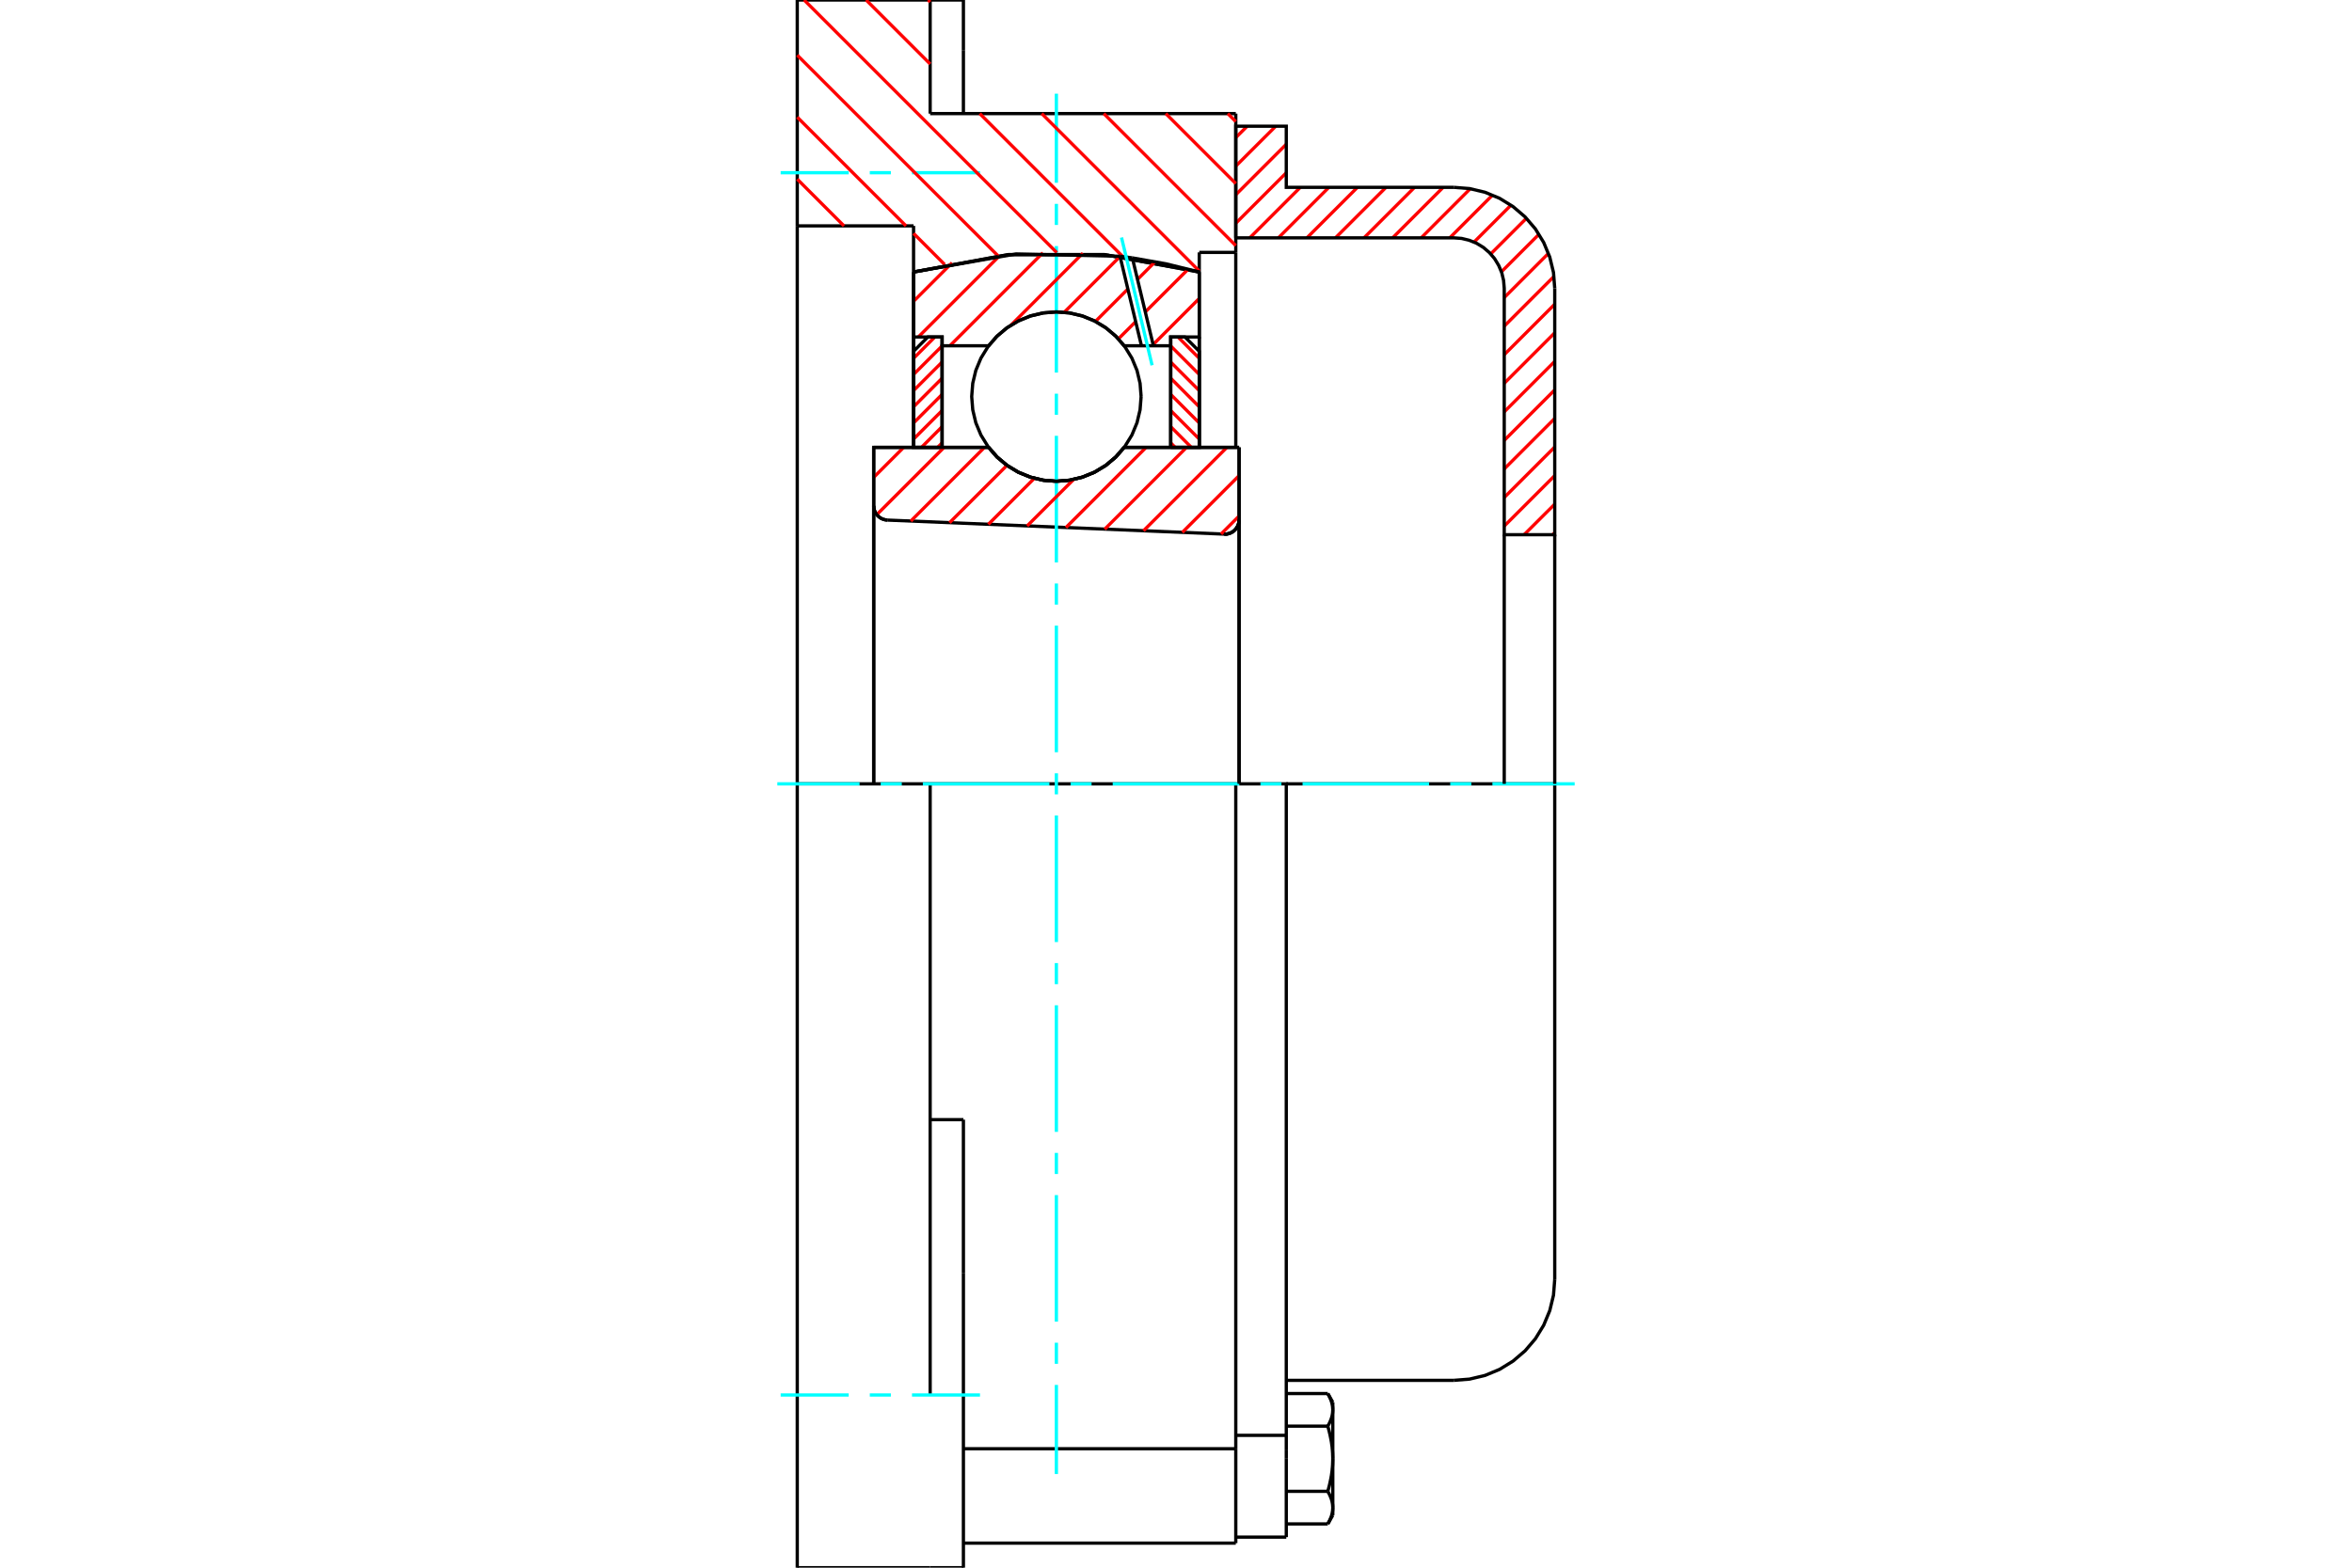 <?xml version="1.0" standalone="no"?>
<!DOCTYPE svg PUBLIC "-//W3C//DTD SVG 1.1//EN"
	"http://www.w3.org/Graphics/SVG/1.1/DTD/svg11.dtd">
<svg xmlns="http://www.w3.org/2000/svg" height="100%" width="100%" viewBox="0 0 36000 24000">
	<rect x="-1800" y="-1200" width="39600" height="26400" style="fill:#FFF"/>
	<g style="fill:none; fill-rule:evenodd" transform="matrix(1 0 0 1 0 0)">
		<g style="fill:none; stroke:#000; stroke-width:50; shape-rendering:geometricPrecision">
			<polyline points="18738,8177 18774,8176 18808,8169 18841,8156 18872,8139 18899,8116 18922,8090 18941,8060 18955,8028 18963,7994 18966,7958"/>
			<line x1="18966" y1="6849" x2="18966" y2="7958"/>
			<line x1="17207" y1="6849" x2="18966" y2="6849"/>
			<polyline points="15132,6849 15264,7000 15418,7128 15590,7231 15775,7306 15970,7352 16169,7368 16369,7352 16564,7306 16749,7231 16921,7128 17075,7000 17207,6849"/>
			<line x1="13373" y1="6849" x2="15132" y2="6849"/>
			<line x1="13373" y1="7744" x2="13373" y2="6849"/>
			<polyline points="13373,7744 13375,7777 13383,7809 13395,7840 13413,7869 13434,7895 13459,7917 13487,7936 13517,7949 13549,7958 13582,7962"/>
			<line x1="18738" y1="8177" x2="13582" y2="7962"/>
			<line x1="18966" y1="7958" x2="18966" y2="12000"/>
			<line x1="13373" y1="7744" x2="13373" y2="12000"/>
			<polyline points="18738,8177 18774,8176 18808,8169 18841,8156 18872,8139 18899,8116 18922,8090 18941,8060 18955,8028 18963,7994 18966,7958"/>
			<polyline points="18915,23624 18915,22332 18915,22179"/>
			<line x1="14746" y1="22179" x2="18915" y2="22179"/>
			<line x1="14237" y1="1739" x2="18915" y2="1739"/>
			<line x1="18915" y1="12000" x2="18915" y2="22179"/>
			<line x1="18915" y1="12000" x2="14237" y2="12000"/>
			<line x1="14746" y1="17141" x2="14237" y2="17141"/>
			<line x1="14237" y1="12000" x2="12203" y2="12000"/>
			<line x1="13983" y1="3458" x2="12203" y2="3458"/>
			<line x1="13983" y1="4164" x2="13983" y2="3458"/>
			<polyline points="18356,4164 16906,3898 15433,3898 13983,4164"/>
			<line x1="18356" y1="3864" x2="18356" y2="4164"/>
			<line x1="18915" y1="3864" x2="18356" y2="3864"/>
			<line x1="18915" y1="1739" x2="18915" y2="3864"/>
			<line x1="14237" y1="0" x2="14237" y2="1739"/>
			<line x1="12203" y1="0" x2="14237" y2="0"/>
			<line x1="12203" y1="3458" x2="12203" y2="0"/>
			<line x1="18356" y1="4164" x2="18356" y2="6849"/>
			<line x1="13983" y1="6849" x2="13983" y2="4164"/>
			<line x1="18915" y1="3864" x2="18915" y2="6849"/>
			<line x1="12203" y1="12000" x2="12203" y2="3458"/>
			<polyline points="12203,24000 12203,21356 12203,12000"/>
			<line x1="14746" y1="19486" x2="14746" y2="17141"/>
			<line x1="14237" y1="21356" x2="14237" y2="12000"/>
			<line x1="14746" y1="24000" x2="14746" y2="19486"/>
			<line x1="14746" y1="774" x2="14746" y2="0"/>
			<line x1="14746" y1="1739" x2="14746" y2="774"/>
			<line x1="12203" y1="24000" x2="14237" y2="24000"/>
			<line x1="14746" y1="23624" x2="18915" y2="23624"/>
			<line x1="14746" y1="0" x2="14237" y2="0"/>
			<line x1="14237" y1="24000" x2="14746" y2="24000"/>
			<line x1="18915" y1="21974" x2="19688" y2="21974"/>
			<line x1="19688" y1="22204" x2="19688" y2="21974"/>
			<line x1="19688" y1="22332" x2="19688" y2="22204"/>
			<line x1="19688" y1="23532" x2="19688" y2="22332"/>
			<polyline points="19688,21974 19688,12000 18915,12000"/>
			<polyline points="20323,21833 20327,21825 20332,21817 20336,21810 20340,21802 20344,21794 20348,21787 20351,21779 20355,21772 20358,21765 20361,21757 20364,21750 20367,21743 20370,21736 20373,21728 20375,21721 20378,21714 20380,21707 20382,21700 20384,21693 20386,21686 20388,21679 20390,21673 20391,21666 20392,21659 20394,21652 20395,21645 20396,21638 20397,21631 20398,21625 20398,21618 20399,21611 20399,21604 20400,21597 20400,21590 20400,21584"/>
			<polyline points="20400,22332 20400,22318 20400,22305 20399,22291 20399,22277 20398,22264 20398,22250 20397,22236 20396,22223 20395,22209 20394,22195 20392,22182 20391,22168 20390,22154 20388,22140 20386,22127 20384,22113 20382,22099 20380,22085 20378,22071 20375,22057 20373,22042 20370,22028 20367,22014 20364,21999 20361,21985 20358,21970 20355,21955 20351,21941 20348,21926 20344,21911 20340,21895 20336,21880 20332,21865 20327,21849 20323,21833"/>
			<line x1="20400" y1="21584" x2="20400" y2="22332"/>
			<polyline points="20400,23081 20400,23074 20400,23067 20399,23060 20399,23053 20398,23047 20398,23040 20397,23033 20396,23026 20395,23019 20394,23012 20392,23006 20391,22999 20390,22992 20388,22985 20386,22978 20384,22971 20382,22964 20380,22957 20378,22950 20375,22943 20373,22936 20370,22929 20367,22922 20364,22914 20361,22907 20358,22900 20355,22892 20351,22885 20348,22878 20344,22870 20340,22862 20336,22855 20332,22847 20327,22839 20323,22831"/>
			<line x1="20400" y1="22332" x2="20400" y2="23081"/>
			<polyline points="20323,22831 20327,22815 20332,22800 20336,22784 20340,22769 20344,22754 20348,22739 20351,22724 20355,22709 20358,22694 20361,22680 20364,22665 20367,22651 20370,22636 20373,22622 20375,22608 20378,22594 20380,22580 20382,22566 20384,22552 20386,22538 20388,22524 20390,22510 20391,22496 20392,22483 20394,22469 20395,22455 20396,22442 20397,22428 20398,22414 20398,22401 20399,22387 20399,22373 20400,22360 20400,22346 20400,22332"/>
			<line x1="20400" y1="23081" x2="20400" y2="23197"/>
			<polyline points="20323,23330 20327,23322 20332,23315 20336,23307 20340,23299 20344,23292 20348,23284 20351,23277 20355,23269 20358,23262 20361,23254 20364,23247 20367,23240 20370,23233 20373,23226 20375,23219 20378,23212 20380,23205 20382,23198 20384,23191 20386,23184 20388,23177 20390,23170 20391,23163 20392,23156 20394,23149 20395,23142 20396,23135 20397,23129 20398,23122 20398,23115 20399,23108 20399,23101 20400,23095 20400,23088 20400,23081"/>
			<polyline points="20400,21584 20400,21577 20400,21570 20399,21563 20399,21556 20398,21549 20398,21543 20397,21536 20396,21529 20395,21522 20394,21515 20392,21508 20391,21502 20390,21495 20388,21488 20386,21481 20384,21474 20382,21467 20380,21460 20378,21453 20375,21446 20373,21439 20370,21432 20367,21424 20364,21417 20361,21410 20358,21403 20355,21395 20351,21388 20348,21380 20344,21373 20340,21365 20336,21358 20332,21350 20327,21342 20323,21334"/>
			<line x1="20400" y1="21468" x2="20400" y2="21584"/>
			<line x1="19688" y1="23330" x2="20323" y2="23330"/>
			<line x1="19688" y1="22831" x2="20323" y2="22831"/>
			<line x1="19688" y1="21833" x2="20323" y2="21833"/>
			<line x1="19688" y1="21334" x2="20323" y2="21334"/>
			<polyline points="23797,12000 22251,12000 19688,12000"/>
			<line x1="23797" y1="19586" x2="23797" y2="12000"/>
			<line x1="18915" y1="23532" x2="19688" y2="23532"/>
			<line x1="20323" y1="23330" x2="20400" y2="23197"/>
			<line x1="20400" y1="21468" x2="20323" y2="21334"/>
			<polyline points="22251,21132 22493,21113 22729,21057 22953,20964 23159,20837 23344,20679 23501,20495 23628,20288 23721,20064 23778,19828 23797,19586"/>
			<line x1="19688" y1="21132" x2="22251" y2="21132"/>
		</g>
		<g style="fill:none; stroke:#0FF; stroke-width:50; shape-rendering:geometricPrecision">
			<line x1="16169" y1="22566" x2="16169" y2="21202"/>
			<line x1="16169" y1="20879" x2="16169" y2="20556"/>
			<line x1="16169" y1="20233" x2="16169" y2="18296"/>
			<line x1="16169" y1="17973" x2="16169" y2="17650"/>
			<line x1="16169" y1="17328" x2="16169" y2="15390"/>
			<line x1="16169" y1="15067" x2="16169" y2="14744"/>
			<line x1="16169" y1="14422" x2="16169" y2="12484"/>
			<line x1="16169" y1="12161" x2="16169" y2="11839"/>
			<line x1="16169" y1="11516" x2="16169" y2="9578"/>
			<line x1="16169" y1="9256" x2="16169" y2="8933"/>
			<line x1="16169" y1="8610" x2="16169" y2="6672"/>
			<line x1="16169" y1="6350" x2="16169" y2="6027"/>
			<line x1="16169" y1="5704" x2="16169" y2="3767"/>
			<line x1="16169" y1="3444" x2="16169" y2="3121"/>
			<line x1="16169" y1="2798" x2="16169" y2="1434"/>
			<line x1="11898" y1="12000" x2="13157" y2="12000"/>
			<line x1="13480" y1="12000" x2="13803" y2="12000"/>
			<line x1="14125" y1="12000" x2="16063" y2="12000"/>
			<line x1="16386" y1="12000" x2="16708" y2="12000"/>
			<line x1="17031" y1="12000" x2="18969" y2="12000"/>
			<line x1="19292" y1="12000" x2="19614" y2="12000"/>
			<line x1="19937" y1="12000" x2="21875" y2="12000"/>
			<line x1="22197" y1="12000" x2="22520" y2="12000"/>
			<line x1="22843" y1="12000" x2="24102" y2="12000"/>
			<line x1="11949" y1="2644" x2="12990" y2="2644"/>
			<line x1="13313" y1="2644" x2="13636" y2="2644"/>
			<line x1="13959" y1="2644" x2="15000" y2="2644"/>
			<line x1="11949" y1="21356" x2="12990" y2="21356"/>
			<line x1="13313" y1="21356" x2="13636" y2="21356"/>
			<line x1="13959" y1="21356" x2="15000" y2="21356"/>
		</g>
		<g style="fill:none; stroke:#F00; stroke-width:50; shape-rendering:geometricPrecision">
			<line x1="23797" y1="8155" x2="23765" y2="8186"/>
			<line x1="23797" y1="7718" x2="23328" y2="8186"/>
			<line x1="23797" y1="7281" x2="23024" y2="8054"/>
			<line x1="23797" y1="6843" x2="23024" y2="7616"/>
			<line x1="23797" y1="6406" x2="23024" y2="7179"/>
			<line x1="23797" y1="5969" x2="23024" y2="6742"/>
			<line x1="23797" y1="5532" x2="23024" y2="6305"/>
			<line x1="23797" y1="5095" x2="23024" y2="5868"/>
			<line x1="23797" y1="4657" x2="23024" y2="5430"/>
			<line x1="23786" y1="4231" x2="23024" y2="4993"/>
			<line x1="23701" y1="3879" x2="23024" y2="4556"/>
			<line x1="23556" y1="3586" x2="22981" y2="4161"/>
			<line x1="23364" y1="3341" x2="22817" y2="3888"/>
			<line x1="23127" y1="3141" x2="22562" y2="3706"/>
			<line x1="22844" y1="2987" x2="22190" y2="3641"/>
			<line x1="22504" y1="2889" x2="21753" y2="3641"/>
			<line x1="22089" y1="2868" x2="21316" y2="3641"/>
			<line x1="21651" y1="2868" x2="20878" y2="3641"/>
			<line x1="21214" y1="2868" x2="20441" y2="3641"/>
			<line x1="20777" y1="2868" x2="20004" y2="3641"/>
			<line x1="20340" y1="2868" x2="19567" y2="3641"/>
			<line x1="19903" y1="2868" x2="19130" y2="3641"/>
			<line x1="19688" y1="2645" x2="18915" y2="3418"/>
			<line x1="19688" y1="2208" x2="18915" y2="2981"/>
			<line x1="19527" y1="1932" x2="18915" y2="2543"/>
			<line x1="19090" y1="1932" x2="18915" y2="2106"/>
		</g>
		<g style="fill:none; stroke:#000; stroke-width:50; shape-rendering:geometricPrecision">
			<polyline points="18915,3641 18915,1932 19688,1932 19688,2868 22251,2868"/>
			<polyline points="23797,4414 23778,4172 23721,3936 23628,3712 23501,3505 23344,3321 23159,3163 22953,3036 22729,2943 22493,2887 22251,2868"/>
			<polyline points="23797,4414 23797,8186 23024,8186 23024,4414 23014,4293 22986,4175 22939,4063 22876,3959 22797,3867 22705,3788 22602,3725 22490,3679 22372,3650 22251,3641 18915,3641"/>
			<line x1="23797" y1="12000" x2="23797" y2="8186"/>
			<line x1="23024" y1="8186" x2="23024" y2="12000"/>
		</g>
		<g style="fill:none; stroke:#F00; stroke-width:50; shape-rendering:geometricPrecision">
			<line x1="18793" y1="1739" x2="18915" y2="1861"/>
			<line x1="17844" y1="1739" x2="18915" y2="2810"/>
			<line x1="16895" y1="1739" x2="18915" y2="3760"/>
			<line x1="14206" y1="0" x2="14237" y2="31"/>
			<line x1="15945" y1="1739" x2="18356" y2="4150"/>
			<line x1="13257" y1="0" x2="14237" y2="980"/>
			<line x1="14996" y1="1739" x2="17189" y2="3932"/>
			<line x1="12308" y1="0" x2="16176" y2="3868"/>
			<line x1="12203" y1="845" x2="15274" y2="3915"/>
			<line x1="12203" y1="1794" x2="13867" y2="3458"/>
			<line x1="13983" y1="3573" x2="14459" y2="4050"/>
			<line x1="12203" y1="2743" x2="12918" y2="3458"/>
		</g>
		<g style="fill:none; stroke:#000; stroke-width:50; shape-rendering:geometricPrecision">
			<polyline points="18356,4164 16906,3898 15433,3898 13983,4164"/>
		</g>
		<g style="fill:none; stroke:#F00; stroke-width:50; shape-rendering:geometricPrecision">
			<line x1="14309" y1="5159" x2="13983" y2="5486"/>
			<line x1="14420" y1="5296" x2="13983" y2="5733"/>
			<line x1="14420" y1="5543" x2="13983" y2="5980"/>
			<line x1="14420" y1="5790" x2="13983" y2="6228"/>
			<line x1="14420" y1="6038" x2="13983" y2="6475"/>
			<line x1="14420" y1="6285" x2="13983" y2="6722"/>
			<line x1="14420" y1="6532" x2="14104" y2="6849"/>
			<line x1="14420" y1="6780" x2="14351" y2="6849"/>
		</g>
		<g style="fill:none; stroke:#000; stroke-width:50; shape-rendering:geometricPrecision">
			<polyline points="14420,6849 14420,5159 14202,5159 13983,5378 13983,6849 14420,6849"/>
		</g>
		<g style="fill:none; stroke:#F00; stroke-width:50; shape-rendering:geometricPrecision">
			<line x1="18030" y1="5159" x2="18356" y2="5486"/>
			<line x1="17919" y1="5296" x2="18356" y2="5733"/>
			<line x1="17919" y1="5543" x2="18356" y2="5980"/>
			<line x1="17919" y1="5790" x2="18356" y2="6228"/>
			<line x1="17919" y1="6038" x2="18356" y2="6475"/>
			<line x1="17919" y1="6285" x2="18356" y2="6722"/>
			<line x1="17919" y1="6532" x2="18235" y2="6849"/>
			<line x1="17919" y1="6780" x2="17988" y2="6849"/>
		</g>
		<g style="fill:none; stroke:#000; stroke-width:50; shape-rendering:geometricPrecision">
			<polyline points="17919,6849 17919,5159 18137,5159 18356,5378 18356,6849 17919,6849"/>
			<polyline points="17466,6071 17450,5868 17403,5671 17325,5483 17218,5309 17086,5154 16932,5022 16758,4916 16570,4838 16372,4791 16169,4775 15967,4791 15769,4838 15581,4916 15407,5022 15253,5154 15121,5309 15014,5483 14936,5671 14889,5868 14873,6071 14889,6274 14936,6472 15014,6660 15121,6833 15253,6988 15407,7120 15581,7226 15769,7304 15967,7352 16169,7368 16372,7352 16570,7304 16758,7226 16932,7120 17086,6988 17218,6833 17325,6660 17403,6472 17450,6274 17466,6071"/>
		</g>
		<g style="fill:none; stroke:#F00; stroke-width:50; shape-rendering:geometricPrecision">
			<line x1="18356" y1="4569" x2="17650" y2="5275"/>
			<line x1="18185" y1="4122" x2="17530" y2="4776"/>
			<line x1="17383" y1="4924" x2="17118" y2="5188"/>
			<line x1="17679" y1="4009" x2="17411" y2="4278"/>
			<line x1="17263" y1="4425" x2="16767" y2="4921"/>
			<line x1="17144" y1="3926" x2="16289" y2="4781"/>
			<line x1="16575" y1="3876" x2="15475" y2="4977"/>
			<line x1="15963" y1="3870" x2="14540" y2="5293"/>
			<line x1="15300" y1="3915" x2="14056" y2="5159"/>
			<line x1="14573" y1="4023" x2="13983" y2="4613"/>
		</g>
		<g style="fill:none; stroke:#000; stroke-width:50; shape-rendering:geometricPrecision">
			<polyline points="13983,6849 13983,5159 13983,4164"/>
			<polyline points="17143,3923 15551,3888 13983,4164"/>
			<polyline points="17332,3948 17238,3935 17143,3923"/>
			<polyline points="18356,4164 17847,4039 17332,3948"/>
			<polyline points="18356,4164 18356,5159 17919,5159 17919,5293 17919,6849"/>
			<polyline points="17919,5293 17654,5293 17471,5293 17207,5293 17075,5143 16921,5015 16749,4911 16564,4836 16369,4790 16169,4775 15970,4790 15775,4836 15590,4911 15418,5015 15264,5143 15132,5293 14420,5293 14420,6849"/>
			<polyline points="14420,5293 14420,5159 13983,5159"/>
			<line x1="18356" y1="5159" x2="18356" y2="6849"/>
		</g>
		<g style="fill:none; stroke:#0FF; stroke-width:50; shape-rendering:geometricPrecision">
			<line x1="17634" y1="5592" x2="17166" y2="3636"/>
		</g>
		<g style="fill:none; stroke:#000; stroke-width:50; shape-rendering:geometricPrecision">
			<line x1="17471" y1="5293" x2="17143" y2="3923"/>
			<line x1="17654" y1="5293" x2="17332" y2="3948"/>
		</g>
		<g style="fill:none; stroke:#F00; stroke-width:50; shape-rendering:geometricPrecision">
			<line x1="18966" y1="7899" x2="18690" y2="8175"/>
			<line x1="18966" y1="7281" x2="18097" y2="8150"/>
			<line x1="18779" y1="6849" x2="17503" y2="8125"/>
			<line x1="18161" y1="6849" x2="16909" y2="8101"/>
			<line x1="17542" y1="6849" x2="16315" y2="8076"/>
			<line x1="16432" y1="7341" x2="15722" y2="8051"/>
			<line x1="15832" y1="7322" x2="15128" y2="8027"/>
			<line x1="15413" y1="7124" x2="14534" y2="8002"/>
			<line x1="15069" y1="6849" x2="13941" y2="7977"/>
			<line x1="14450" y1="6849" x2="13420" y2="7879"/>
			<line x1="13832" y1="6849" x2="13373" y2="7308"/>
		</g>
		<g style="fill:none; stroke:#000; stroke-width:50; shape-rendering:geometricPrecision">
			<polyline points="13373,7744 13375,7777 13383,7809 13395,7840 13413,7869 13434,7895 13459,7917 13487,7936 13517,7949 13549,7958 13582,7962"/>
			<polyline points="18738,8177 18774,8176 18808,8169 18841,8156 18872,8139 18899,8116 18922,8090 18941,8060 18955,8028 18963,7994 18966,7958"/>
			<polyline points="18966,6849 18529,6849 17207,6849"/>
			<polyline points="15132,6849 15264,7000 15418,7128 15590,7231 15775,7306 15970,7352 16169,7368 16369,7352 16564,7306 16749,7231 16921,7128 17075,7000 17207,6849"/>
			<polyline points="15132,6849 13810,6849 13373,6849 13373,12000"/>
			<line x1="18966" y1="12000" x2="18966" y2="6849"/>
		</g>
	</g>
</svg>
